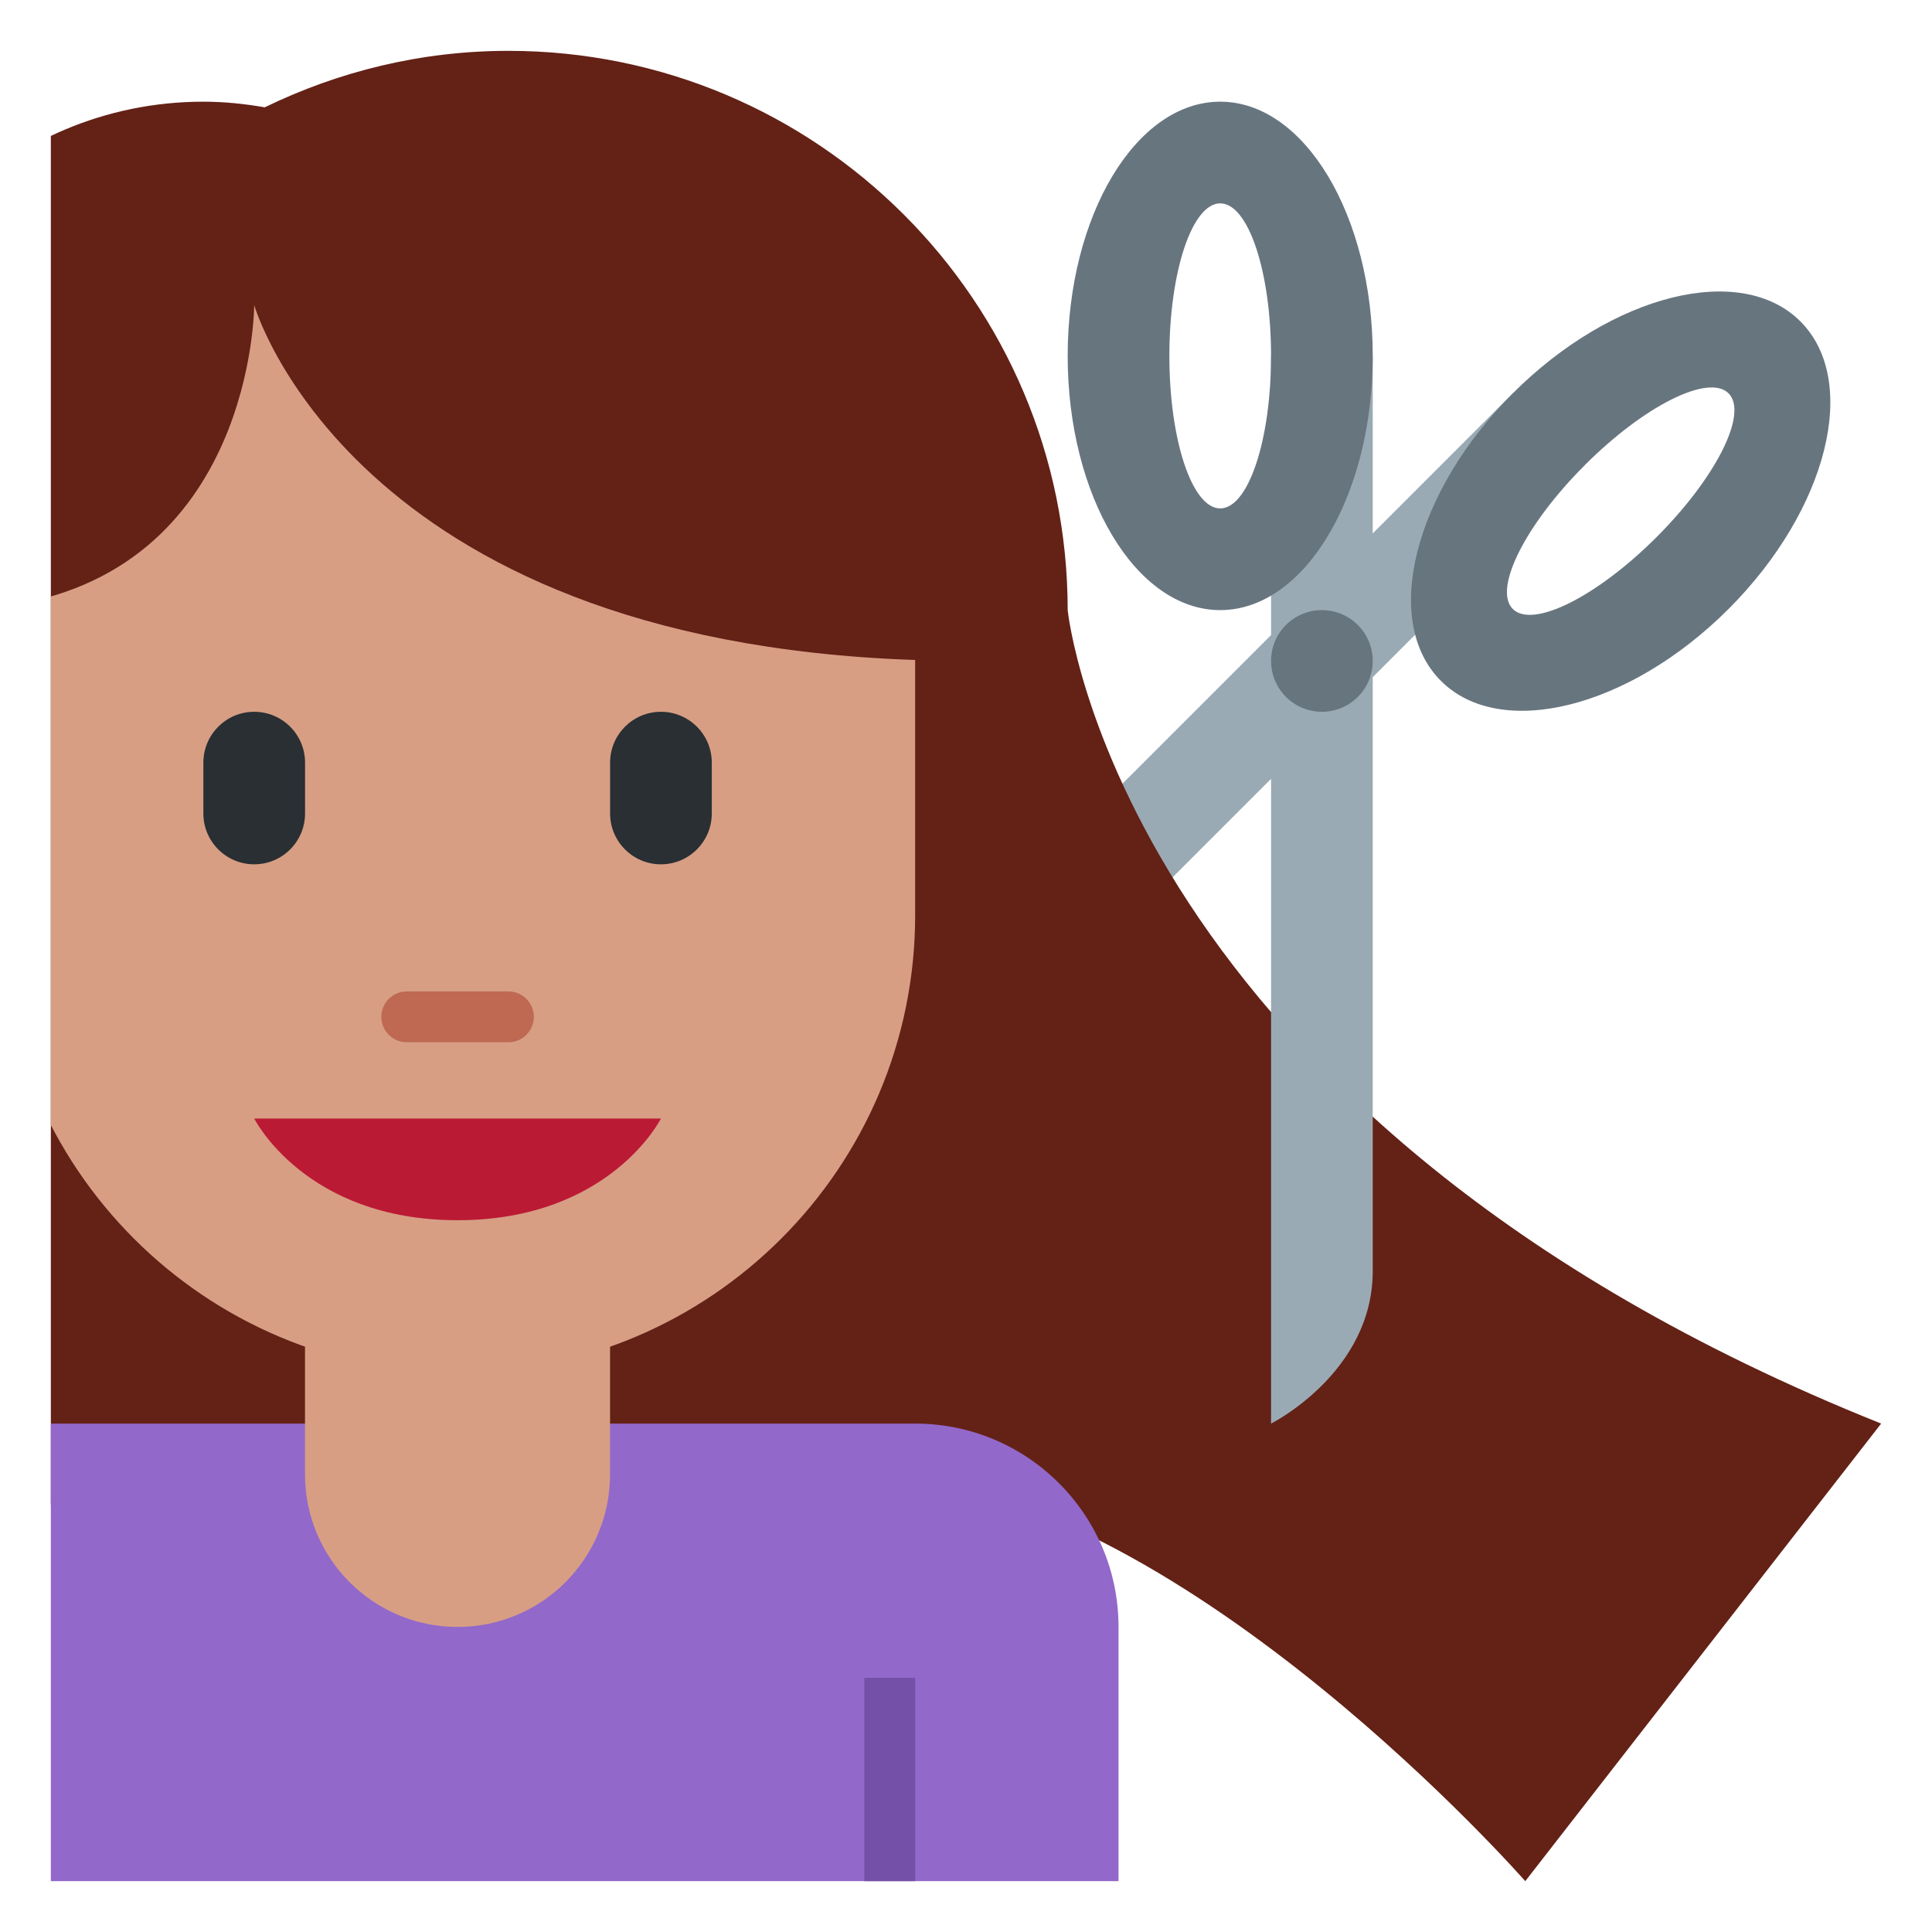 <?xml version="1.0" encoding="UTF-8" standalone="no"?><svg xmlns:svg="http://www.w3.org/2000/svg" xmlns="http://www.w3.org/2000/svg" version="1.1" viewBox="0 0 47.5 47.5" style="enable-background:new 0 0 47.5 47.5;" id="svg2" xml:space="preserve"><defs id="defs6"><clipPath id="clipPath18"><path d="M 1,1 37,1 37,37 1,37 1,1 z" id="path20"/></clipPath><clipPath id="clipPath66"><path d="M 0,38 38,38 38,0 0,0 0,38 z" id="path68"/></clipPath></defs><g transform="matrix(1.25,0,0,-1.25,0,47.5)" id="g12"><g id="g14"><g clip-path="url(#clipPath18)" id="g16"><g transform="translate(31.169,28.85)" id="g22"><path d="m 0,0 -14.849,-14.85 c 0,0 -0.707,2.121 0.707,3.536 1.415,1.415 12.728,12.728 12.728,12.728 L 0,0 z" id="path24" style="fill:#9aaab4;fill-opacity:1;fill-rule:nonzero;stroke:none"/></g><g transform="translate(31.169,28.85)" id="g26"><path d="M 0,0 C 1.172,1.172 2.438,1.805 2.829,1.414 3.221,1.023 2.586,-0.242 1.414,-1.414 0.243,-2.586 -1.022,-3.219 -1.414,-2.828 -1.805,-2.438 -1.171,-1.172 0,0 M -1.414,1.414 C -3.366,-0.539 -4,-3.07 -2.828,-4.242 -1.656,-5.414 0.877,-4.781 2.829,-2.828 4.781,-0.876 5.415,1.656 4.243,2.828 3.071,4 0.539,3.367 -1.414,1.414" id="path28" style="fill:#67757f;fill-opacity:1;fill-rule:nonzero;stroke:none"/></g><g transform="translate(21,26)" id="g30"><path d="m 0,0 c 0,6.075 -4.925,11 -11,11 -1.721,0 -3.343,-0.406 -4.793,-1.111 C -16.186,9.958 -16.588,10 -17,10 c -3.866,0 -7,-3.134 -7,-7 l 0,-12 0.018,0 c 0.183,-6.467 5.471,-11.656 11.982,-11.656 3.358,0 6.384,1.387 8.559,3.612 C 2.426,-17.507 9,-25 9,-25 l 7,9 C 1,-10 0,0 0,0" id="path32" style="fill:#642116;fill-opacity:1;fill-rule:nonzero;stroke:none"/></g><g transform="translate(18,10)" id="g34"><path d="m 0,0 -1,0 -16,0 -1,0 c -2.209,0 -4,-1.791 -4,-4 l 0,-5 5,0 16,0 5,0 0,5 C 4,-1.791 2.209,0 0,0" id="path36" style="fill:#9268ca;fill-opacity:1;fill-rule:nonzero;stroke:none"/></g><path d="m 18,1 -1,0 0,4 1,0 0,-4 z" id="path38" style="fill:#7450a8;fill-opacity:1;fill-rule:nonzero;stroke:none"/><path d="M 1,1 0,1 0,5 1,5 1,1 z" id="path40" style="fill:#7450a8;fill-opacity:1;fill-rule:nonzero;stroke:none"/><g transform="translate(11.999,9.005)" id="g42"><path d="m 0,0 0,3.995 -6,0 0,-4 0,0 c 0,-1.657 1.344,-3 3,-3 1.658,0 3,1.343 3,3 0,0.002 0,0.003 0,0.005" id="path44" style="fill:#d79e84;fill-opacity:1;fill-rule:nonzero;stroke:none"/></g><g transform="translate(5,32)" id="g46"><path d="M 0,0 C 0,0 -0.003,-5.308 -5,-5.936 L -5,-12 c 0,-4.971 4.029,-9 9,-9 4.971,0 9,4.029 9,9 l 0,5.019 C 1.89,-6.605 0,0 0,0" id="path48" style="fill:#d79e84;fill-opacity:1;fill-rule:nonzero;stroke:none"/></g><g transform="translate(13,16)" id="g50"><path d="m 0,0 -4,0 -4,0 c 0,0 1,-2 4,-2 3,0 4,2 4,2" id="path52" style="fill:#bb1a34;fill-opacity:1;fill-rule:nonzero;stroke:none"/></g><g transform="translate(25,31)" id="g54"><path d="m 0,0 0,-21 c 0,0 2,1 2,3 L 2,0 0,0 z" id="path56" style="fill:#9aaab4;fill-opacity:1;fill-rule:nonzero;stroke:none"/></g><g transform="translate(24,28)" id="g58"><path d="M 0,0 C -0.553,0 -1,1.343 -1,3 -1,4.657 -0.553,6 0,6 0.553,6 1,4.657 1,3 1,1.343 0.553,0 0,0 M 0,8 C -1.657,8 -3,5.761 -3,3 -3,0.239 -1.657,-2 0,-2 1.657,-2 3,0.239 3,3 3,5.761 1.657,8 0,8" id="path60" style="fill:#67757f;fill-opacity:1;fill-rule:nonzero;stroke:none"/></g></g></g><g id="g62"><g clip-path="url(#clipPath66)" id="g64"><g transform="translate(27,25)" id="g70"><path d="m 0,0 c 0,-0.552 -0.447,-1 -1,-1 -0.553,0 -1,0.448 -1,1 0,0.552 0.447,1 1,1 0.553,0 1,-0.448 1,-1" id="path72" style="fill:#67757f;fill-opacity:1;fill-rule:nonzero;stroke:none"/></g><g transform="translate(10,17.5)" id="g74"><path d="M 0,0 -2,0 C -2.276,0 -2.5,0.224 -2.5,0.5 -2.5,0.776 -2.276,1 -2,1 L 0,1 C 0.276,1 0.5,0.776 0.5,0.5 0.5,0.224 0.276,0 0,0" id="path76" style="fill:#bf6952;fill-opacity:1;fill-rule:nonzero;stroke:none"/></g><g transform="translate(5,21)" id="g78"><path d="m 0,0 c -0.552,0 -1,0.448 -1,1 l 0,1 C -1,2.552 -0.552,3 0,3 0.552,3 1,2.552 1,2 L 1,1 C 1,0.448 0.552,0 0,0" id="path80" style="fill:#292f33;fill-opacity:1;fill-rule:nonzero;stroke:none"/></g><g transform="translate(13,21)" id="g82"><path d="m 0,0 c -0.552,0 -1,0.448 -1,1 l 0,1 C -1,2.552 -0.552,3 0,3 0.552,3 1,2.552 1,2 L 1,1 C 1,0.448 0.552,0 0,0" id="path84" style="fill:#292f33;fill-opacity:1;fill-rule:nonzero;stroke:none"/></g></g></g></g></svg>
